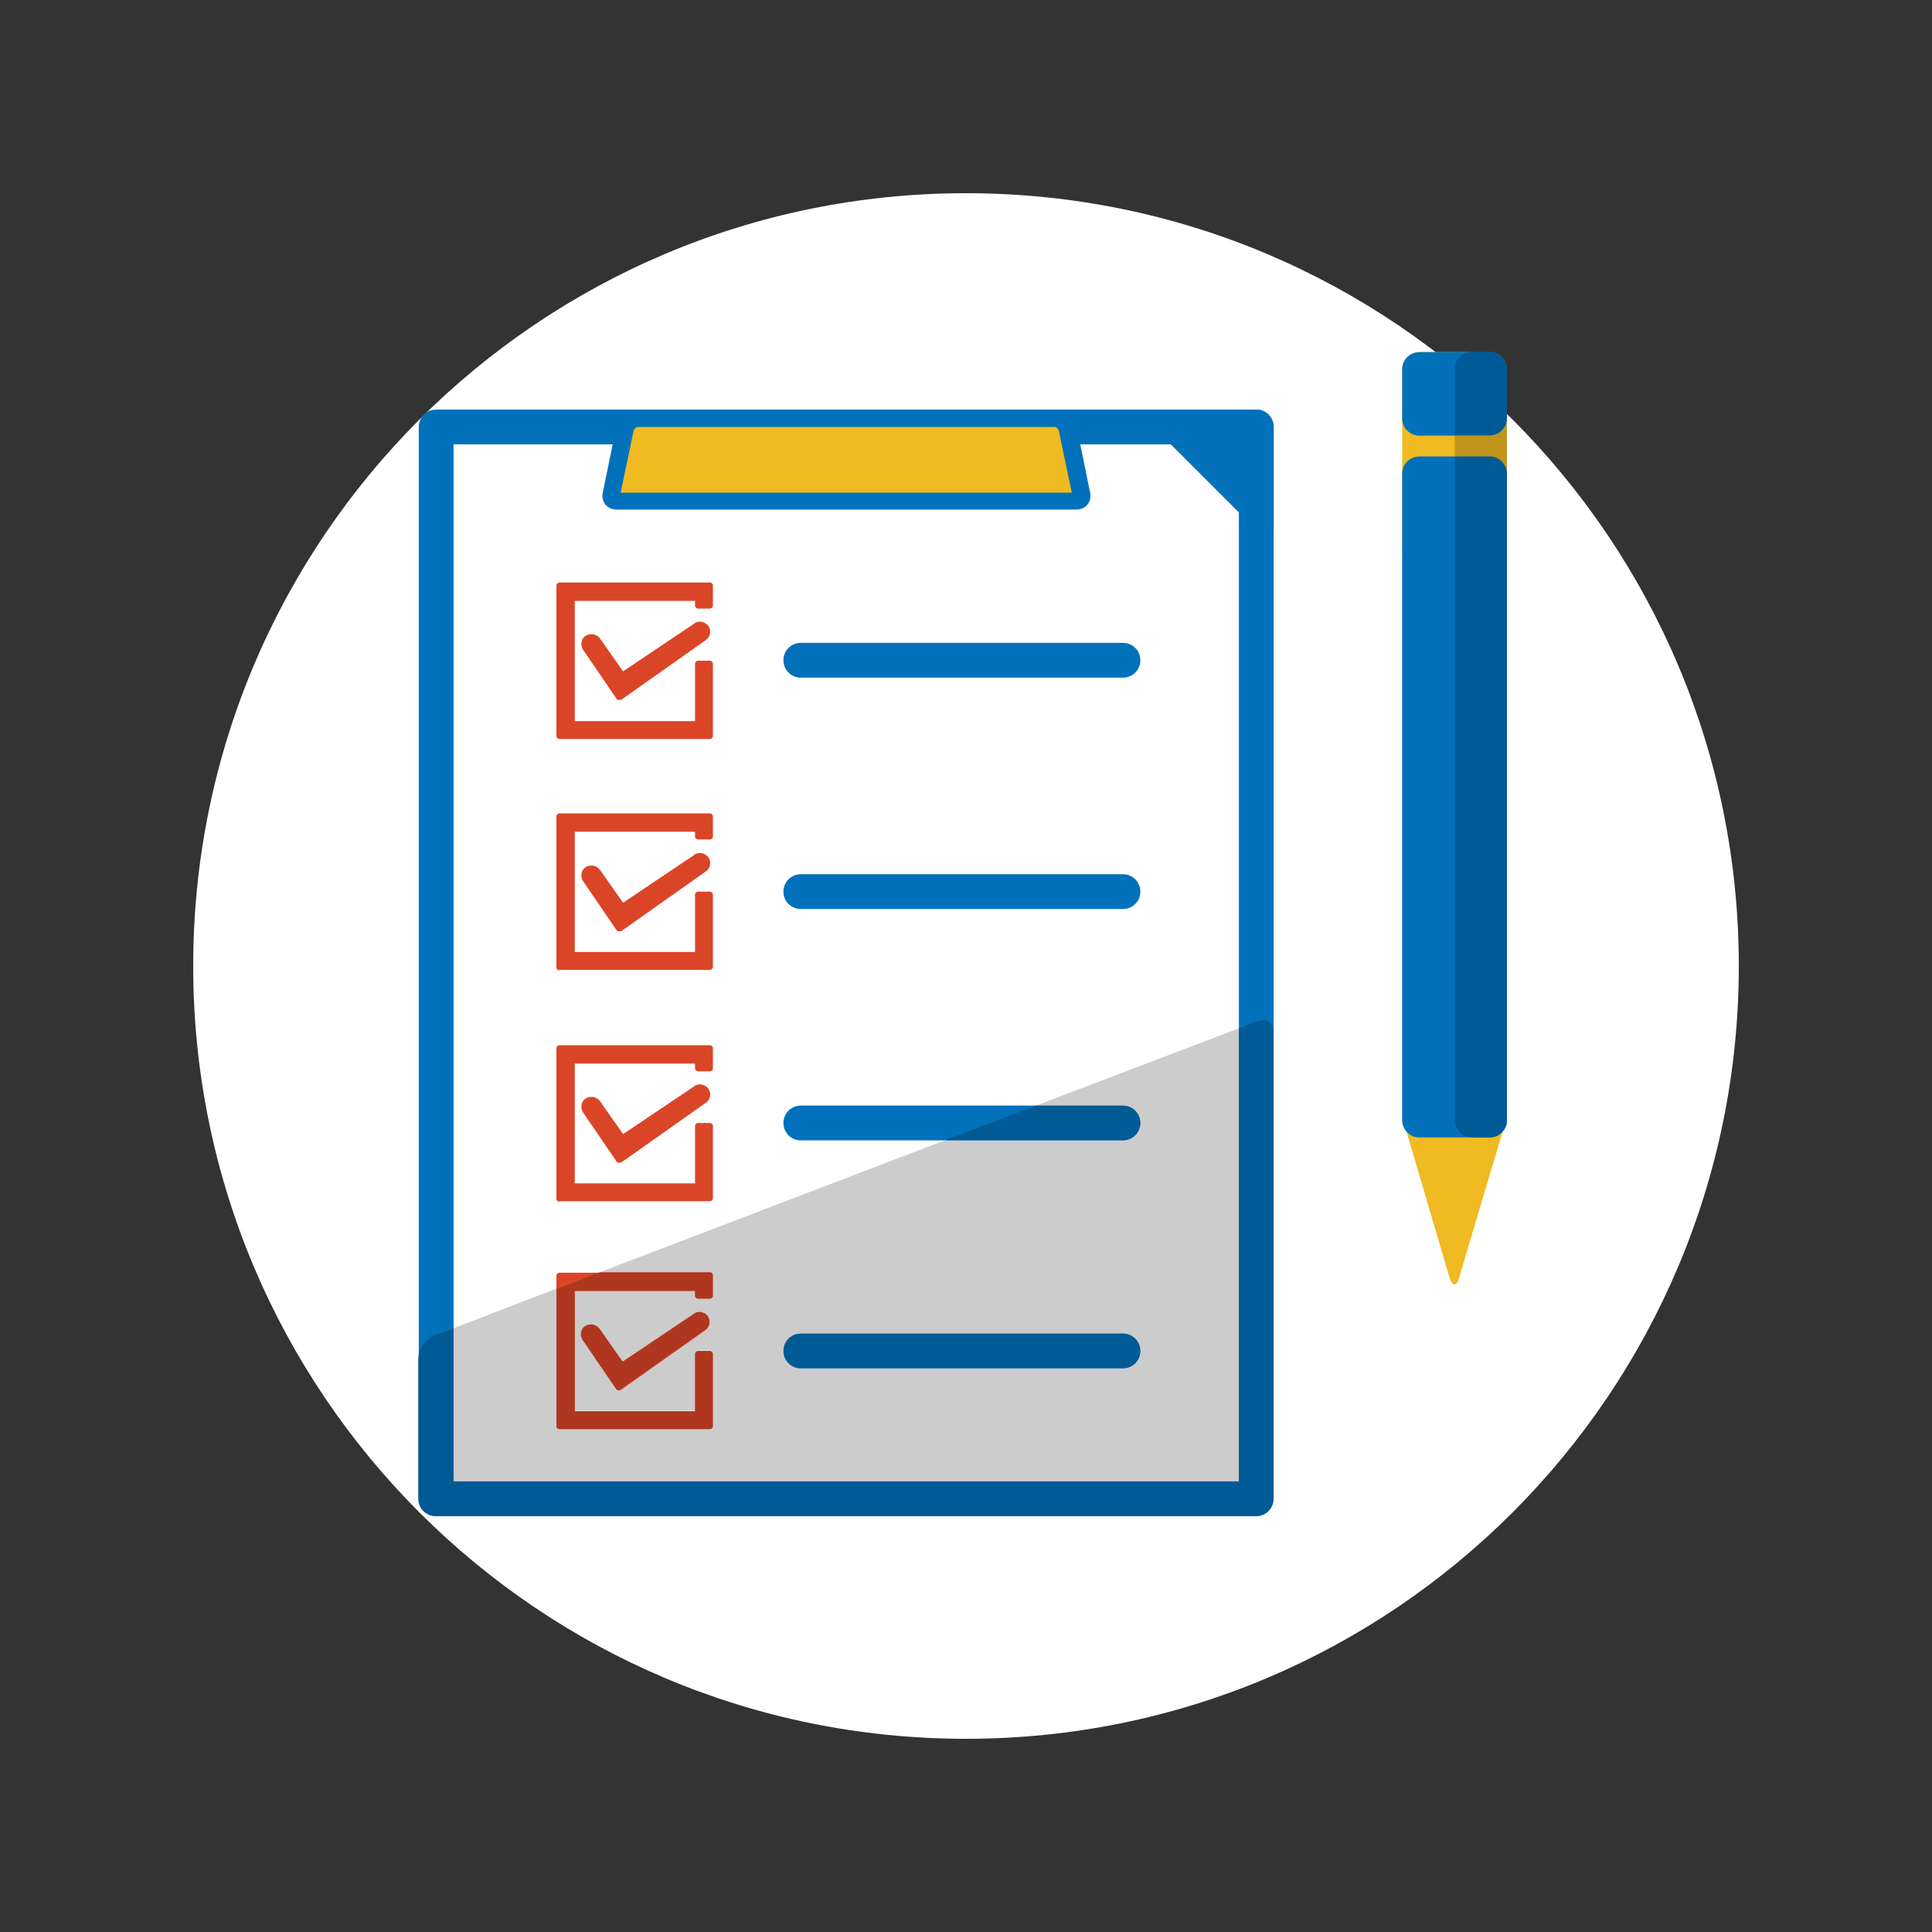 <?xml version="1.0" encoding="utf-8"?>
<!-- Generator: Adobe Illustrator 25.2.1, SVG Export Plug-In . SVG Version: 6.00 Build 0)  -->
<svg version="1.1" id="レイヤー_1" xmlns="http://www.w3.org/2000/svg" xmlns:xlink="http://www.w3.org/1999/xlink" x="0px"
	 y="0px" viewBox="0 0 400 400" style="enable-background:new 0 0 400 400;" xml:space="preserve">
<rect x="0" y="0" width="400" height="400" fill="#333333" stroke="none"/>
<style type="text/css">
	.st0{fill:none;}
	.st1{fill:#FFFFFF;}
	.st2{fill:#EFBA22;}
	.st3{fill:#0071BA;}
	.st4{fill:#BF951B;}
	.st5{fill:#005A95;}
	.st6{fill:#DB4527;}
	.st7{fill:#CCCCCC;}
	.st8{fill:#AF371F;}
</style>
<rect y="0" class="st0" width="400" height="400"/>
<path class="st1" d="M360,200c0-88.4-71.6-160-160-160c-88.4,0-160,71.6-160,160c0,88.4,71.6,160,160,160
	C288.4,360,360,288.4,360,200"/>
<path class="st2" d="M311,234.6c0.6-1.9-0.6-3.5-2.6-3.5h-14.5c-2,0-3.2,1.6-2.6,3.5l8.8,29.9c0.6,1.9,1.5,1.9,2,0L311,234.6"/>
<path class="st2" d="M312,112.6c0,2-1.6,3.6-3.6,3.6h-14.5c-2,0-3.6-1.6-3.6-3.6V76.5c0-2,1.6-3.6,3.6-3.6h14.5c2,0,3.6,1.6,3.6,3.6
	V112.6"/>
<path class="st3" d="M312,98.1c0-2-1.6-3.6-3.6-3.6h-14.5c-2,0-3.6,1.6-3.6,3.6v133.8c0,2,1.6,3.6,3.6,3.6h14.5c2,0,3.6-1.6,3.6-3.6
	V98.1"/>
<path class="st3" d="M312,86.6c0,2-1.6,3.6-3.6,3.6h-14.5c-2,0-3.6-1.6-3.6-3.6V76.5c0-2,1.6-3.6,3.6-3.6h14.5c2,0,3.6,1.6,3.6,3.6
	V86.6"/>
<path class="st4" d="M312,86.6c0,2-1.6,3.6-3.6,3.6h-7.2v4.3h7.2c2,0,3.6,1.6,3.6,3.6V86.6"/>
<path class="st5" d="M308.4,94.5h-7.2v137.4c0,2,1.6,3.6,3.6,3.6h3.6c2,0,3.6-1.6,3.6-3.6V98.1l0,0C312,96.2,310.4,94.5,308.4,94.5"
	/>
<path class="st5" d="M308.4,72.8h-3.6c-2,0-3.6,1.6-3.6,3.6v13.7h7.2c2,0,3.6-1.6,3.6-3.6l0,0V76.5C312,74.5,310.4,72.8,308.4,72.8"
	/>
<polyline class="st1" points="90.3,310.3 90.3,88.4 260.1,88.4 260.1,310.3 90.3,310.3 "/>
<path class="st3" d="M256.5,92v214.7H93.9V92H256.5 M260.1,84.8H90.3c-2,0-3.6,1.6-3.6,3.6v221.9c0,2,1.6,3.6,3.6,3.6h169.8
	c2,0,3.6-1.6,3.6-3.6V88.4C263.7,86.4,262.1,84.8,260.1,84.8"/>
<path class="st2" d="M127.7,103.8c-0.4,0-0.7-0.1-0.9-0.4c-0.2-0.2-0.3-0.6-0.2-1l2.8-13.7c0.2-1.1,1.5-2.1,2.6-2.1h86.5
	c1.1,0,2.3,1,2.6,2.1l2.8,13.7c0.1,0.4,0,0.8-0.2,1c-0.2,0.2-0.5,0.4-0.9,0.4H127.7z"/>
<path class="st3" d="M218.4,88.4c0.3,0,0.7,0.4,0.8,0.7l2.7,12.9h-93.4l2.7-12.9c0.1-0.3,0.5-0.7,0.8-0.7H218.4 M218.4,84.8h-86.5
	c-2,0-3.9,1.6-4.3,3.5l-2.8,13.7c-0.4,1.9,0.9,3.5,2.9,3.5h95.1c2,0,3.3-1.6,2.9-3.5l-2.8-13.7C222.4,86.4,220.4,84.8,218.4,84.8z"
	/>
<path class="st3" d="M263.7,88.4c0-2-1.6-3.6-3.6-3.6h-21.2c-2,0-2.5,1.2-1.1,2.6l23.3,23.3c1.4,1.4,2.6,0.9,2.6-1.1V88.4z"/>
<path class="st6" d="M115.8,153c-0.3,0-0.6-0.3-0.6-0.6v-31.2c0-0.3,0.3-0.6,0.6-0.6H147c0.3,0,0.6,0.3,0.6,0.6v4.2
	c0,0.3-0.3,0.6-0.6,0.6h-2.5c-0.3,0-0.6-0.3-0.6-0.6v-1h-24.9v24.9h24.9v-11.9c0-0.3,0.3-0.6,0.6-0.6h2.5c0.3,0,0.6,0.3,0.6,0.6v15
	c0,0.3-0.3,0.6-0.6,0.6H115.8z"/>
<path class="st6" d="M128.1,144.9l-0.1,0c-0.2,0-0.3-0.1-0.4-0.3l-6.9-10.1c-0.6-1-0.4-2.3,0.6-2.9c0.3-0.2,0.7-0.3,1.2-0.3
	c0.7,0,1.4,0.4,1.8,1l4.7,6.7l14.6-9.8c0.3-0.3,0.8-0.5,1.3-0.5c0.6,0,1.2,0.3,1.6,0.7c0.8,0.9,0.7,2.2-0.2,3l-17.7,12.5
	C128.4,144.9,128.2,144.9,128.1,144.9z"/>
<path class="st3" d="M232.5,140.3h-66.7c-2,0-3.6-1.6-3.6-3.6s1.6-3.6,3.6-3.6h66.7c2,0,3.6,1.6,3.6,3.6S234.5,140.3,232.5,140.3z"
	/>
<path class="st6" d="M115.8,200.9c-0.3,0-0.6-0.3-0.6-0.6V169c0-0.3,0.3-0.6,0.6-0.6H147c0.3,0,0.6,0.3,0.6,0.6v4.2
	c0,0.3-0.3,0.6-0.6,0.6h-2.5c-0.3,0-0.6-0.3-0.6-0.6v-1h-24.9v24.9h24.9v-11.9c0-0.3,0.3-0.6,0.6-0.6h2.5c0.3,0,0.6,0.3,0.6,0.6v15
	c0,0.3-0.3,0.6-0.6,0.6H115.8z"/>
<path class="st6" d="M128.1,192.8l-0.1,0c-0.2,0-0.3-0.1-0.4-0.3l-6.9-10.1c-0.6-1-0.4-2.3,0.6-2.9c0.3-0.2,0.7-0.3,1.2-0.3
	c0.7,0,1.4,0.4,1.8,1l4.7,6.7l14.6-9.8c0.3-0.3,0.8-0.5,1.3-0.5c0.6,0,1.2,0.3,1.6,0.7c0.8,0.9,0.7,2.2-0.2,3l-17.7,12.5
	C128.4,192.8,128.2,192.8,128.1,192.8z"/>
<path class="st3" d="M232.5,188.2h-66.7c-2,0-3.6-1.6-3.6-3.6c0-2,1.6-3.6,3.6-3.6h66.7c2,0,3.6,1.6,3.6,3.6
	C236.1,186.6,234.5,188.2,232.5,188.2z"/>
<path class="st6" d="M115.8,248.8c-0.3,0-0.6-0.3-0.6-0.6v-31.2c0-0.3,0.3-0.6,0.6-0.6H147c0.3,0,0.6,0.3,0.6,0.6v4.2
	c0,0.3-0.3,0.6-0.6,0.6h-2.5c-0.3,0-0.6-0.3-0.6-0.6v-1h-24.9V245h24.9v-11.9c0-0.3,0.3-0.6,0.6-0.6h2.5c0.3,0,0.6,0.3,0.6,0.6v15
	c0,0.3-0.3,0.6-0.6,0.6H115.8z"/>
<path class="st6" d="M128.1,240.7l-0.1,0c-0.2,0-0.3-0.1-0.4-0.3l-6.9-10.1c-0.6-1-0.4-2.3,0.6-2.9c0.3-0.2,0.7-0.3,1.2-0.3
	c0.7,0,1.4,0.4,1.8,1l4.7,6.7l14.6-9.8c0.3-0.3,0.8-0.5,1.3-0.5c0.6,0,1.2,0.3,1.6,0.7c0.8,0.9,0.7,2.2-0.2,3l-17.7,12.5
	C128.4,240.7,128.2,240.7,128.1,240.7z"/>
<path class="st3" d="M232.5,236.1h-66.7c-2,0-3.6-1.6-3.6-3.6s1.6-3.6,3.6-3.6h66.7c2,0,3.6,1.6,3.6,3.6S234.5,236.1,232.5,236.1"/>
<path class="st6" d="M115.8,295.9c-0.3,0-0.6-0.3-0.6-0.6v-31.2c0-0.3,0.3-0.6,0.6-0.6H147c0.3,0,0.6,0.3,0.6,0.6v4.2
	c0,0.3-0.3,0.6-0.6,0.6h-2.5c-0.3,0-0.6-0.3-0.6-0.6v-1h-24.9v24.9h24.9v-11.9c0-0.3,0.3-0.6,0.6-0.6h2.5c0.3,0,0.6,0.3,0.6,0.6v15
	c0,0.3-0.3,0.6-0.6,0.6H115.8"/>
<path class="st6" d="M128.1,287.9l-0.1,0c-0.2,0-0.3-0.1-0.4-0.3l-6.9-10.1c-0.6-1-0.4-2.3,0.6-2.9c0.3-0.2,0.7-0.3,1.2-0.3
	c0.7,0,1.4,0.4,1.8,1l4.7,6.7l14.6-9.8c0.3-0.3,0.8-0.5,1.3-0.5c0.6,0,1.2,0.3,1.6,0.7c0.8,0.9,0.7,2.2-0.2,3l-17.7,12.5
	C128.4,287.9,128.2,287.9,128.1,287.9"/>
<path class="st3" d="M232.5,283.3h-66.7c-2,0-3.6-1.6-3.6-3.6s1.6-3.6,3.6-3.6h66.7c2,0,3.6,1.6,3.6,3.6S234.5,283.3,232.5,283.3"/>
<path class="st7" d="M165.8,283.3c-2,0-3.6-1.6-3.6-3.6s1.6-3.6,3.6-3.6h66.7c2,0,3.6,1.6,3.6,3.6s-1.6,3.6-3.6,3.6H165.8
	 M128.9,281.9l14.6-9.8c0.3-0.3,0.8-0.5,1.3-0.5c0.6,0,1.2,0.3,1.6,0.7c0.8,0.9,0.7,2.2-0.2,3l-17.7,12.5c-0.1,0.1-0.2,0.1-0.4,0.1
	l-0.1,0c-0.2,0-0.3-0.1-0.4-0.3l-6.9-10.1c-0.6-1-0.4-2.3,0.6-2.9c0.3-0.2,0.7-0.3,1.2-0.3c0.7,0,1.4,0.4,1.8,1L128.9,281.9
	 M256.5,212.9l-42,16h18c2,0,3.6,1.6,3.6,3.6s-1.6,3.6-3.6,3.6h-36.9l-71.4,27.3H147c0.3,0,0.6,0.3,0.6,0.6v4.2
	c0,0.3-0.3,0.6-0.6,0.6h-2.5c-0.3,0-0.6-0.3-0.6-0.6v-1h-24.9v24.9h24.9v-11.9c0-0.3,0.3-0.6,0.6-0.6h2.5c0.3,0,0.6,0.3,0.6,0.6v15
	c0,0.3-0.3,0.6-0.6,0.6h-31.2c-0.3,0-0.6-0.3-0.6-0.6v-28.4L93.9,275v31.7h162.6V212.9"/>
<path class="st5" d="M261.5,211.2c-0.4,0-0.7,0.1-1.1,0.2l-3.9,1.5v93.8H93.9V275l-3.9,1.5c-1.9,0.7-3.4,2.9-3.4,4.9v28.9
	c0,2,1.6,3.6,3.6,3.6h169.8c2,0,3.6-1.6,3.6-3.6v-96.6C263.7,212.1,262.8,211.2,261.5,211.2"/>
<path class="st5" d="M232.5,228.9h-18l-18.9,7.2h36.9c2,0,3.6-1.6,3.6-3.6S234.5,228.9,232.5,228.9"/>
<path class="st8" d="M147,263.4h-22.8l-9,3.5v28.4c0,0.3,0.3,0.6,0.6,0.6H147c0.3,0,0.6-0.3,0.6-0.6v-15c0-0.3-0.3-0.6-0.6-0.6h-2.5
	c-0.3,0-0.6,0.3-0.6,0.6v11.9h-24.9v-24.9h24.9v1c0,0.3,0.3,0.6,0.6,0.6h2.5c0.3,0,0.6-0.3,0.6-0.6v-4.2
	C147.6,263.7,147.4,263.4,147,263.4"/>
<path class="st8" d="M144.8,271.6c-0.5,0-1,0.2-1.3,0.5l-14.6,9.8l-4.7-6.7c-0.4-0.6-1.1-1-1.8-1c-0.4,0-0.8,0.1-1.2,0.3
	c-1,0.6-1.2,1.9-0.6,2.9l6.9,10.1c0.1,0.1,0.2,0.2,0.4,0.3l0.1,0c0.1,0,0.3,0,0.4-0.1l17.7-12.5c0.9-0.8,1-2.1,0.2-3
	C146,271.9,145.4,271.6,144.8,271.6"/>
<path class="st5" d="M232.5,276.1h-66.7c-2,0-3.6,1.6-3.6,3.6s1.6,3.6,3.6,3.6h66.7c2,0,3.6-1.6,3.6-3.6S234.5,276.1,232.5,276.1"/>
</svg>
